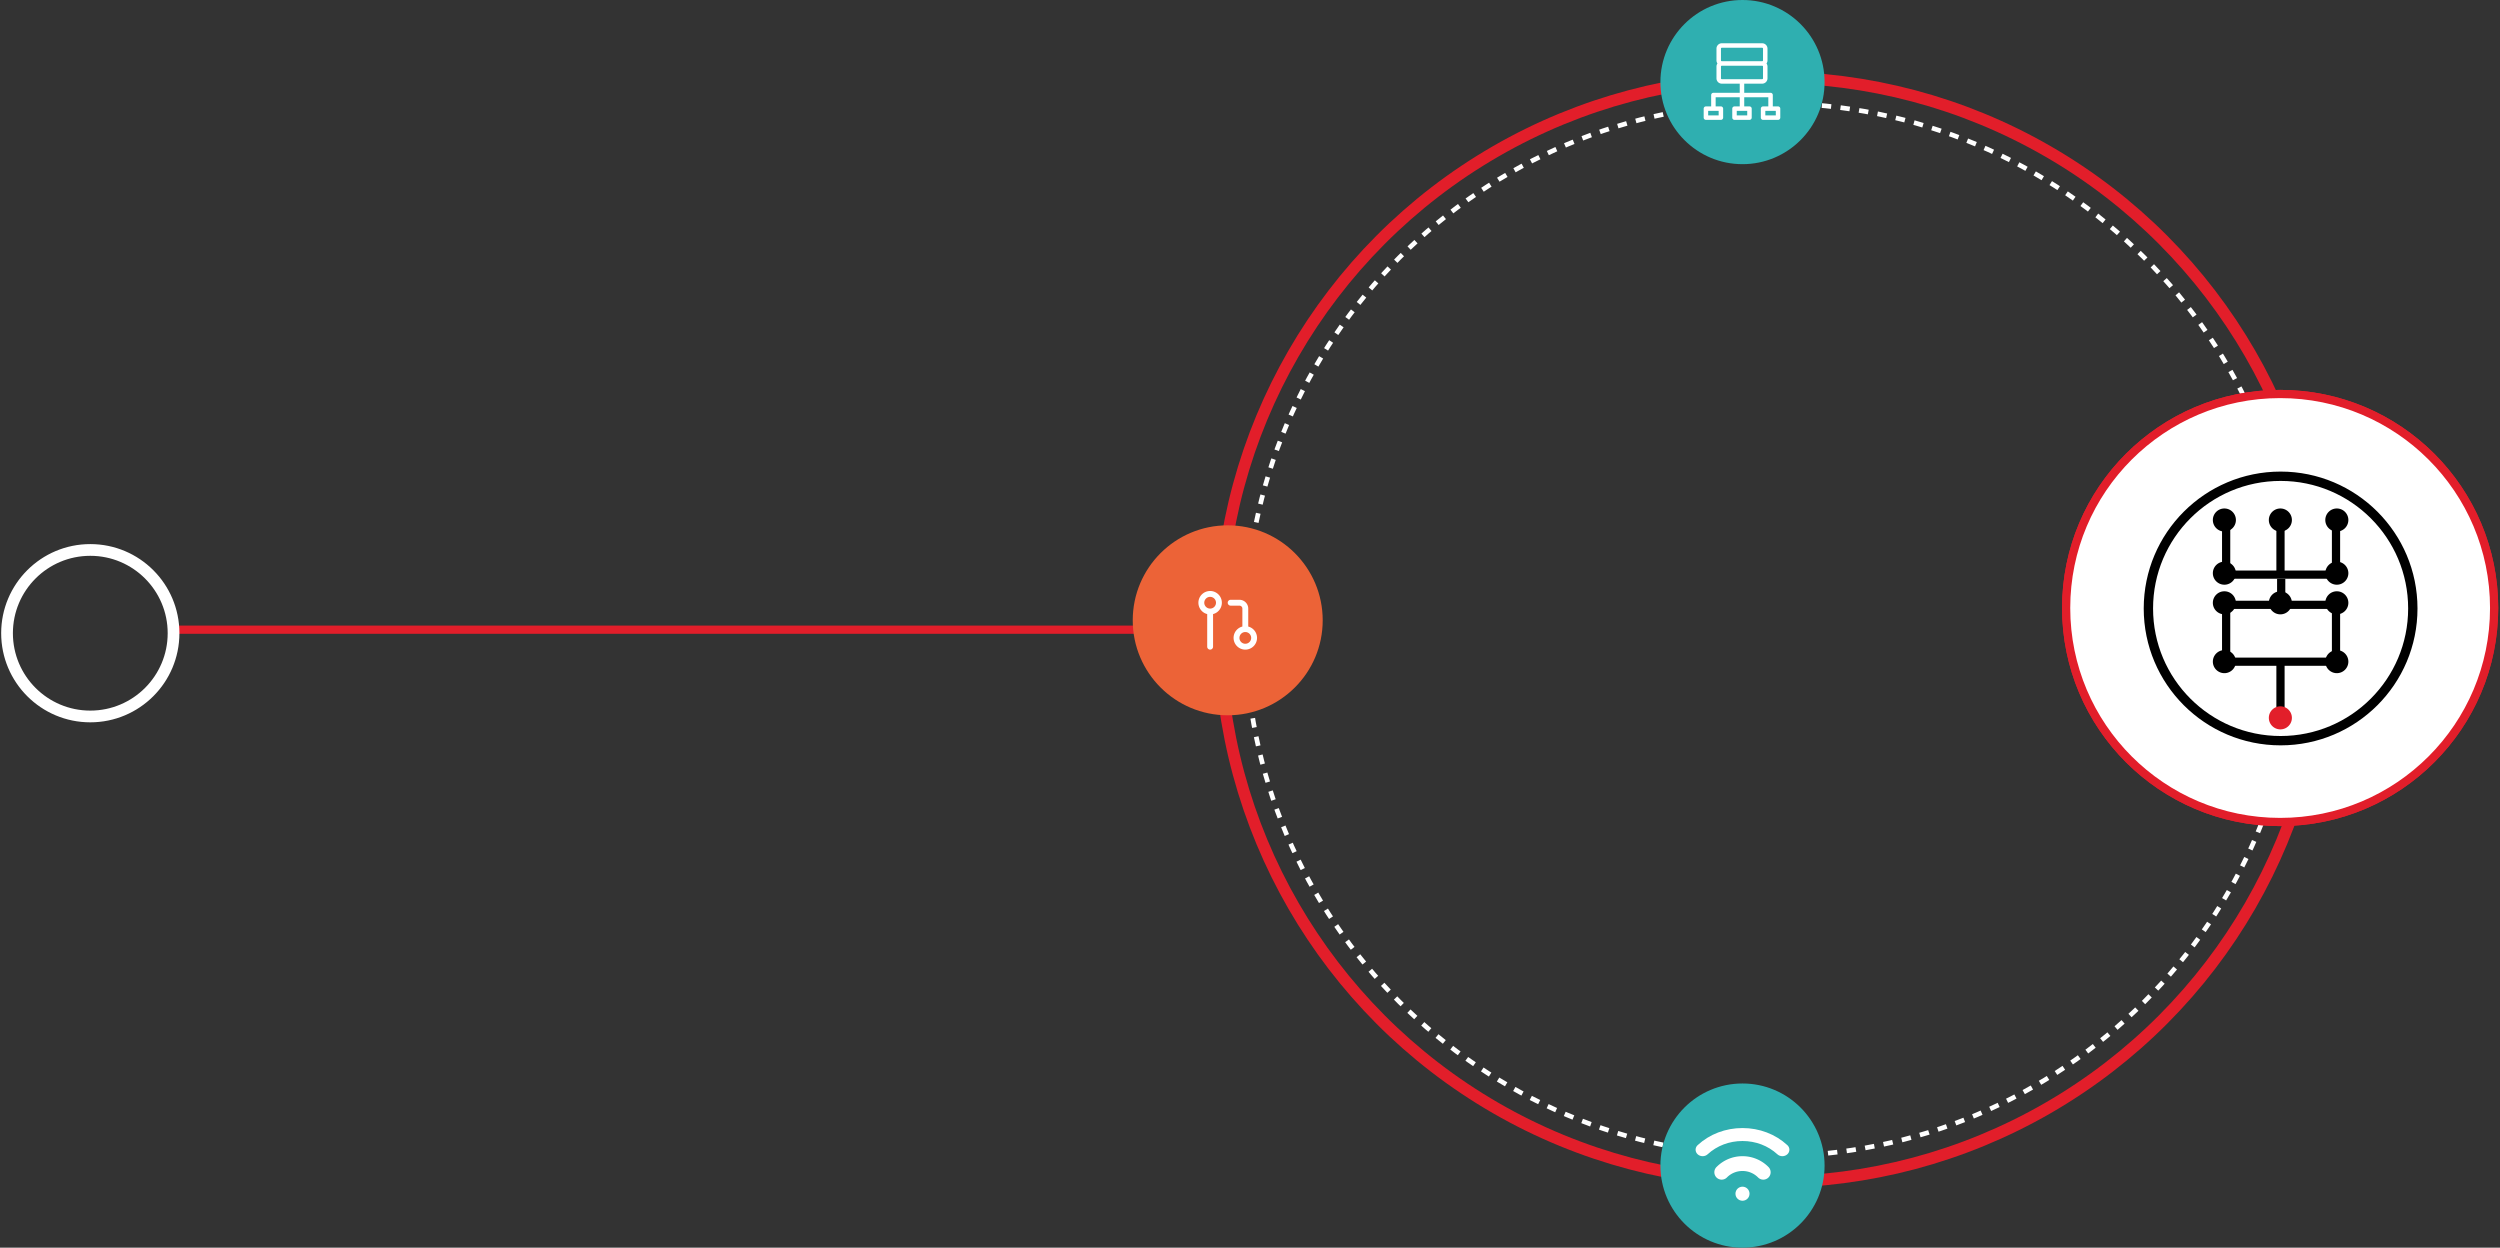 <svg width="1066" height="532" viewBox="0 0 1066 532" xmlns="http://www.w3.org/2000/svg">
    <rect x="0" y="0" width="1066" height="532" fill="#333333" stroke="none"/>
    <g fill="none" fill-rule="evenodd">
        <g transform="translate(3 33)">
            <path stroke="#E21E2A" stroke-width="3.5" d="M71.5 235.5h445"/>
            <circle stroke="#FFF" stroke-width="5" cx="35.5" cy="237" r="35.5"/>
            <circle stroke="#E21E2A" stroke-width="5" cx="752.5" cy="235.5" r="235.5"/>
            <path d="M752.5 460C876.488 460 977 359.488 977 235.5S876.488 11 752.5 11 528 111.512 528 235.5 628.512 460 752.5 460z" stroke="#FFF" stroke-width="2" stroke-dasharray="4,4"/>
        </g>
        <g transform="translate(881 168)">
            <circle stroke="#E21E2A" stroke-width="3.5" fill="#FFF" fill-rule="nonzero" cx="91.25" cy="91.25" r="91.25"/>
            <circle stroke="#E21E2A" stroke-width="3.5" fill="#FFF" fill-rule="nonzero" cx="91.25" cy="91.25" r="91.25"/>
            <path fill="#000" fill-rule="nonzero" d="M93.155 50.122h-3.51v26.884h3.51zM93.456 78.81h-3.51v13.142h3.51zM93.155 112.818h-3.51V139.7h3.51z"/>
            <path d="M91.35 58.648a4.915 4.915 0 1 0 0-9.83 4.915 4.915 0 0 0 0 9.83zM116.83 50.122h-3.51v26.884h3.51zM69.983 50.122h-3.51v26.884h3.51zM116.83 89.946h-3.51v26.883h3.51zM69.983 89.946h-3.51v26.883h3.51z" fill="#000" fill-rule="nonzero"/>
            <path fill="#000" fill-rule="nonzero" d="M114.638 115.904v-3.51H68.093v3.51zM63.834 75.268v3.511h55.072v-3.51zM63.804 88.139v3.511h55.072v-3.511zM67.476 58.648a4.915 4.915 0 1 0 0-9.83 4.915 4.915 0 0 0 0 9.83z"/>
            <path d="M67.476 81.32a4.915 4.915 0 1 0 0-9.831 4.915 4.915 0 0 0 0 9.83zM115.425 58.648a4.915 4.915 0 1 0 0-9.83 4.915 4.915 0 0 0 0 9.83zM115.425 93.959a4.916 4.916 0 1 0-.001-9.832 4.916 4.916 0 0 0 .001 9.832zM115.425 119.037a4.915 4.915 0 1 0 0-9.83 4.915 4.915 0 0 0 0 9.83zM67.476 119.037a4.915 4.915 0 1 0 0-9.83 4.915 4.915 0 0 0 0 9.83zM91.35 93.959a4.916 4.916 0 1 0 0-9.832 4.916 4.916 0 0 0 0 9.832zM115.425 81.32a4.915 4.915 0 1 0 0-9.831 4.915 4.915 0 0 0 0 9.83z" fill="#000" fill-rule="nonzero"/>
            <path d="M91.35 143.011a4.915 4.915 0 1 0 0-9.83 4.915 4.915 0 0 0 0 9.83z" fill="#E21F2A" fill-rule="nonzero"/>
            <path d="M67.476 93.959a4.916 4.916 0 1 0-.001-9.832 4.916 4.916 0 0 0 .001 9.832z" fill="#000" fill-rule="nonzero"/>
            <path d="M91.45 147.826c31.136 0 56.376-25.24 56.376-56.375 0-31.136-25.24-56.376-56.375-56.376-31.136 0-56.376 25.24-56.376 56.376 0 31.135 25.24 56.375 56.376 56.375z" stroke="#000" stroke-width="3.984"/>
        </g>
        <g transform="translate(483 224)">
            <circle fill="#EC6337" cx="40.5" cy="40.5" r="40.5"/>
            <path d="M50.5 48c0 .691-.279 1.314-.733 1.767A2.487 2.487 0 0 1 48 50.5a2.487 2.487 0 0 1-1.767-.733A2.487 2.487 0 0 1 45.5 48c0-.691.279-1.314.733-1.767A2.487 2.487 0 0 1 48 45.5c.691 0 1.314.279 1.767.733.454.453.733 1.076.733 1.767zm-15-15c0 .691-.279 1.314-.733 1.767A2.487 2.487 0 0 1 33 35.5a2.487 2.487 0 0 1-1.767-.733A2.487 2.487 0 0 1 30.5 33c0-.691.279-1.314.733-1.767A2.487 2.487 0 0 1 33 30.5c.691 0 1.314.279 1.767.733.454.453.733 1.076.733 1.767zm6.25 1.25h3.75c.345 0 .656.139.884.366.227.228.366.539.366.884v7.657A4.998 4.998 0 0 0 43 48c0 1.38.561 2.633 1.465 3.535A4.993 4.993 0 0 0 48 53c1.38 0 2.633-.561 3.535-1.465A4.993 4.993 0 0 0 53 48c0-1.38-.561-2.633-1.465-3.535a4.994 4.994 0 0 0-2.285-1.306V35.5a3.74 3.74 0 0 0-1.099-2.651A3.747 3.747 0 0 0 45.5 31.75h-3.75a1.25 1.25 0 0 0 0 2.5zm-10 3.593V51.75a1.25 1.25 0 0 0 2.5 0V37.843A4.998 4.998 0 0 0 38 33c0-1.38-.561-2.633-1.465-3.535A4.993 4.993 0 0 0 33 28c-1.38 0-2.633.561-3.535 1.465A4.993 4.993 0 0 0 28 33c0 1.38.561 2.633 1.465 3.535a4.99 4.99 0 0 0 2.285 1.308z" fill="#FFF" fill-rule="nonzero"/>
        </g>
        <g transform="translate(708 462)">
            <circle fill="#2FAFB0" cx="35" cy="35" r="35"/>
            <g transform="translate(15 19)" fill="#FFF" fill-rule="nonzero">
                <path d="M20 12c-4.187 0-8.122 1.64-11.082 4.617a3.167 3.167 0 0 0 0 4.46 3.121 3.121 0 0 0 4.432 0 9.314 9.314 0 0 1 6.65-2.77c2.513 0 4.874.983 6.65 2.77a3.12 3.12 0 0 0 4.432 0 3.167 3.167 0 0 0 0-4.46A15.522 15.522 0 0 0 20 12z"/>
                <path d="M20 0C12.776 0 5.985 2.587.88 7.284c-1.174 1.08-1.173 2.829 0 3.907 1.174 1.079 3.076 1.078 4.25 0C9.1 7.536 14.38 5.525 20 5.525s10.9 2.011 14.87 5.664c1.173 1.08 3.075 1.08 4.25.001 1.173-1.078 1.174-2.828 0-3.907C34.016 2.587 27.225 0 20 0z"/>
                <circle cx="20" cy="28" r="3"/>
            </g>
        </g>
        <g>
            <circle cx="35" cy="35" r="35" fill="#2FAFB0" transform="translate(708)"/>
            <path d="M727.406 51.115h6.382a.957.957 0 0 0 .957-.957V46.33a.957.957 0 0 0-.957-.957h-2.234v-3.892h10.271v3.892h-2.234a.957.957 0 0 0-.957.957v3.828c0 .529.428.957.957.957h6.382a.957.957 0 0 0 .957-.957V46.33a.957.957 0 0 0-.957-.957h-2.234v-3.892h10.27v3.892h-2.233a.957.957 0 0 0-.957.957v3.828c0 .529.428.957.957.957h6.382a.957.957 0 0 0 .957-.957V46.33a.957.957 0 0 0-.957-.957h-2.234v-4.849a.957.957 0 0 0-.957-.957h-11.228v-3.892h7.645a2.278 2.278 0 0 0 2.276-2.276v-5.018c0-.492-.157-.947-.423-1.32.266-.371.423-.827.423-1.318v-5.019a2.278 2.278 0 0 0-2.276-2.275H734.18a2.278 2.278 0 0 0-2.276 2.275v5.019c0 .491.157.946.423 1.319a2.262 2.262 0 0 0-.423 1.319v5.018a2.278 2.278 0 0 0 2.276 2.276h7.645v3.892h-11.228a.957.957 0 0 0-.957.957v4.849h-2.234a.957.957 0 0 0-.957.957v3.828c0 .529.428.957.957.957zm17.61-1.914h-4.468v-1.914h4.468v1.914zm12.185 0h-4.468v-1.914h4.468v1.914zm-23.383-28.477c0-.199.162-.361.362-.361h17.204c.2 0 .362.162.362.361v5.019c0 .2-.162.362-.362.362H734.18a.362.362 0 0 1-.362-.362v-5.019zm0 12.675v-5.018c0-.2.162-.362.362-.362h17.204c.2 0 .362.162.362.362v5.018c0 .2-.162.362-.362.362H734.18a.362.362 0 0 1-.362-.362zm-5.455 13.888h4.468v1.914h-4.468v-1.914z" fill="#FFF" fill-rule="nonzero"/>
        </g>
    </g>
</svg>

